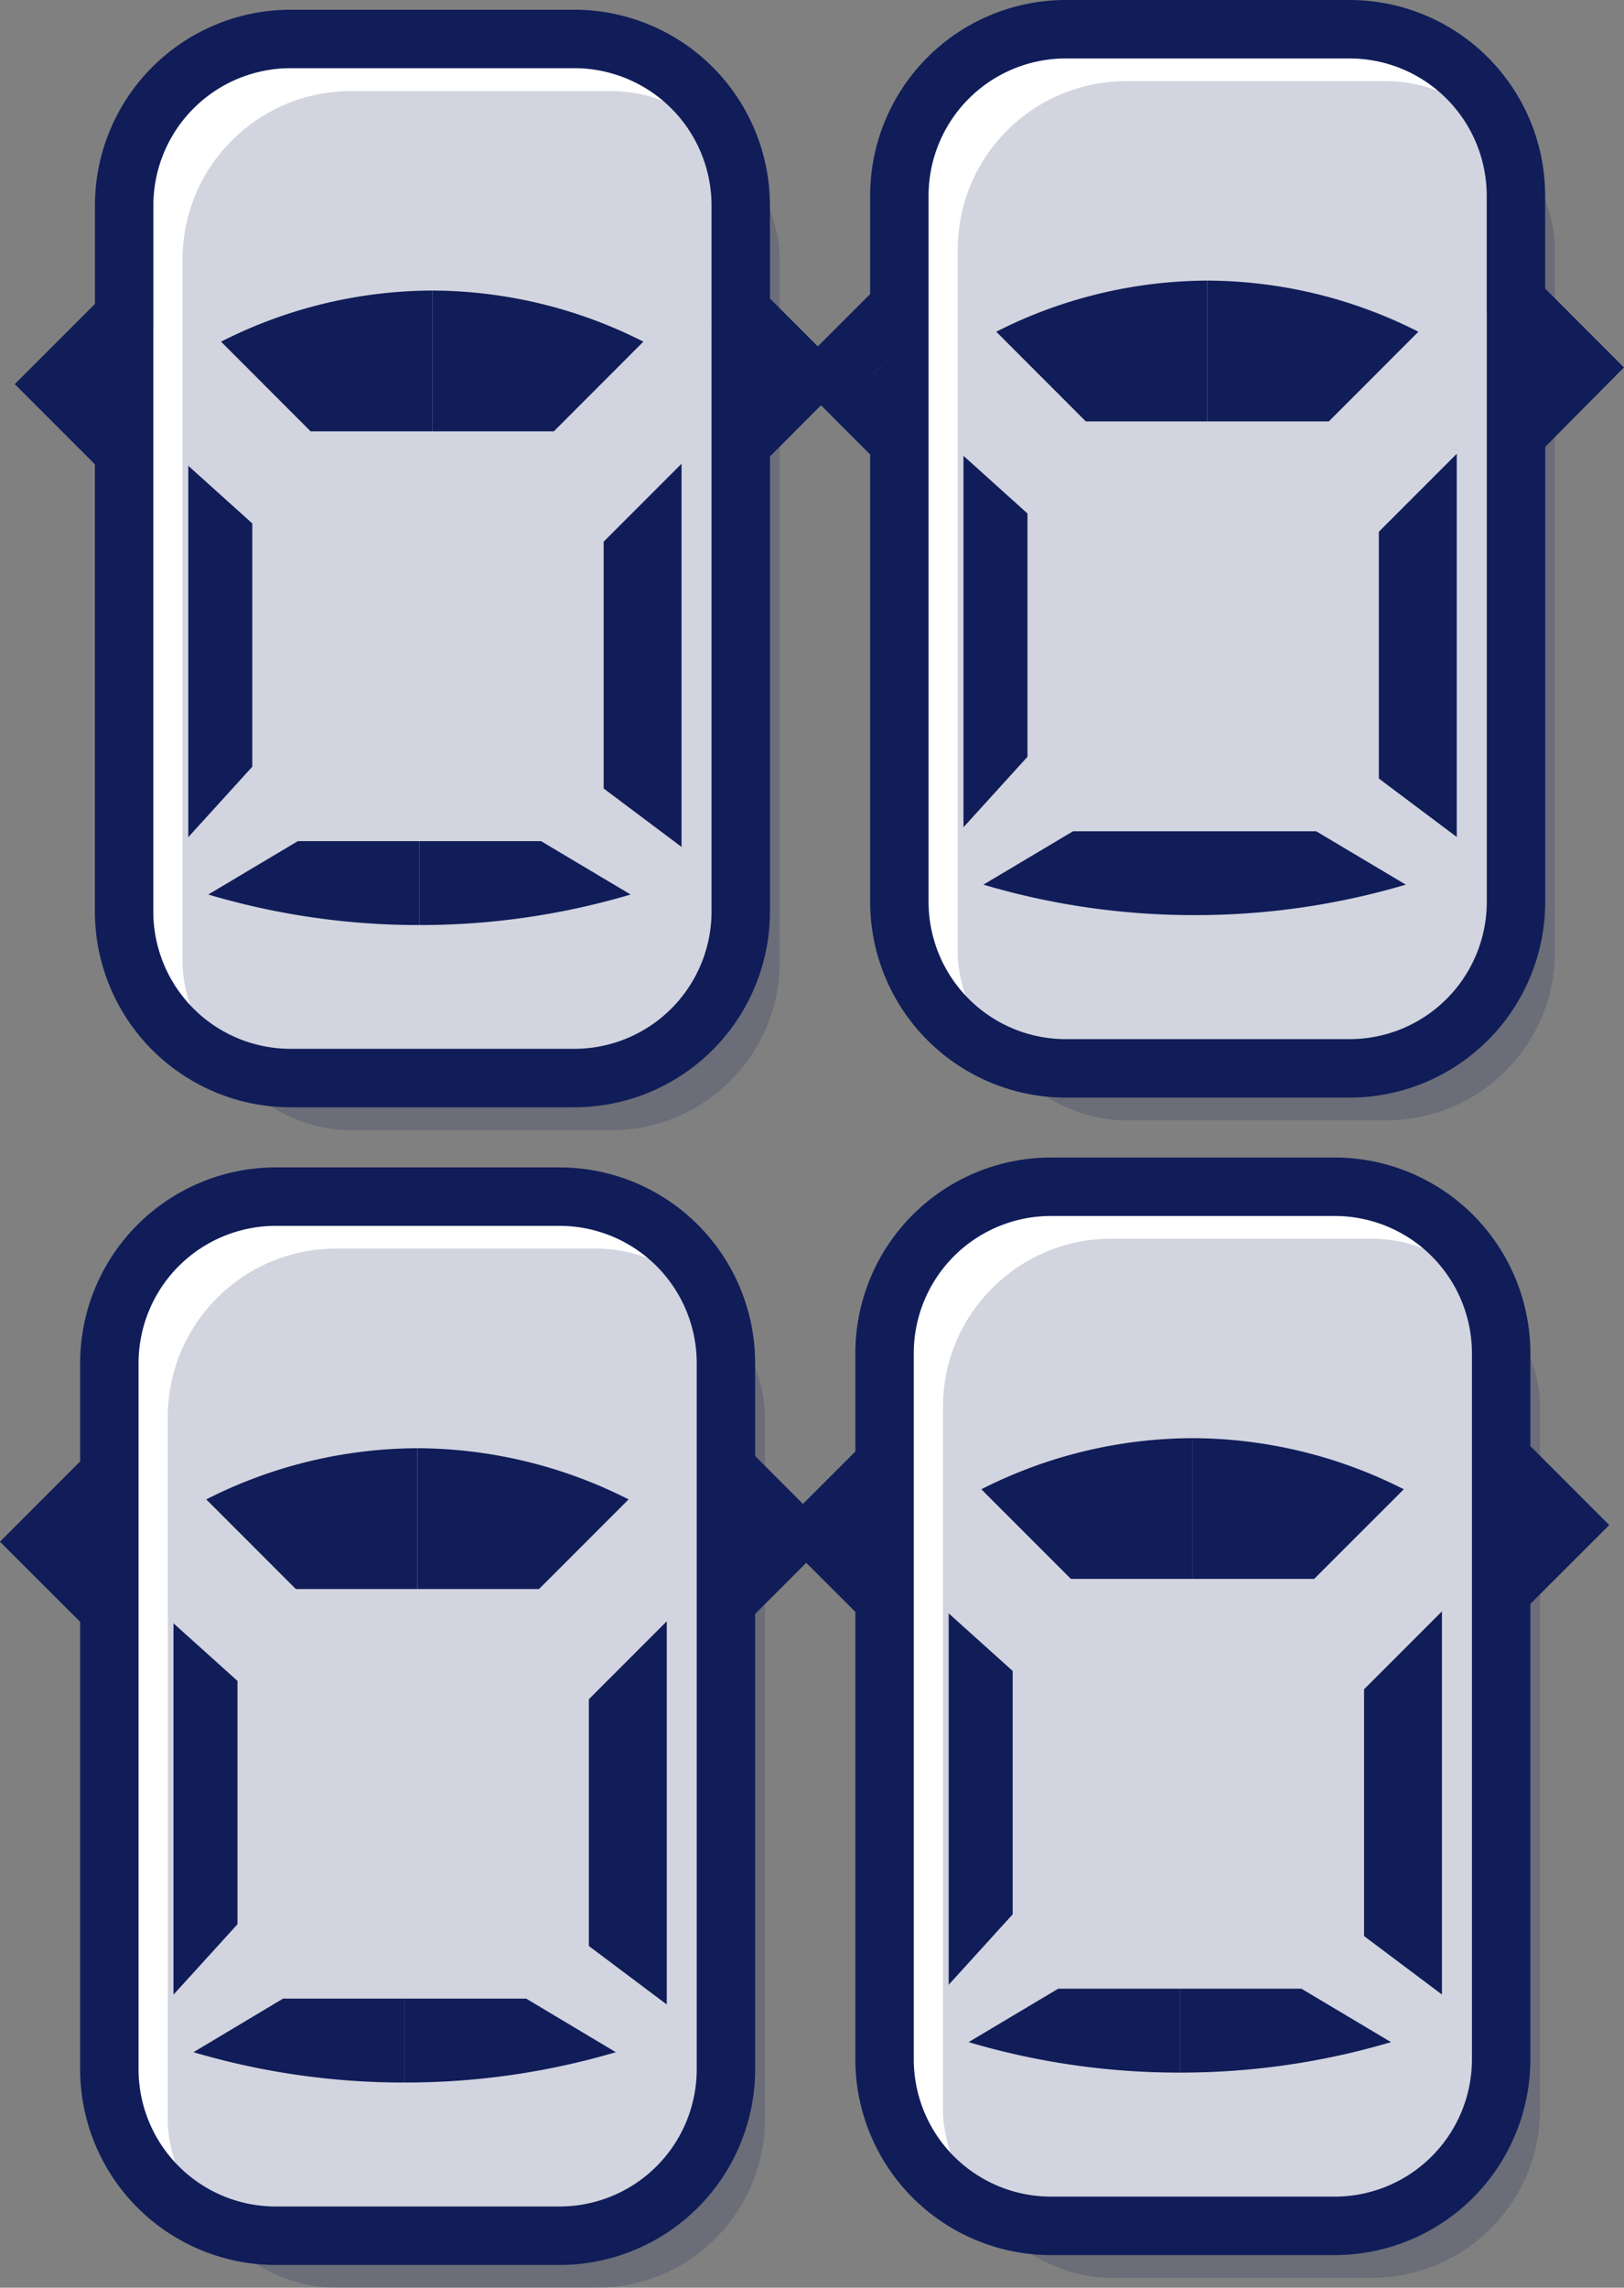 <svg xmlns="http://www.w3.org/2000/svg" viewBox="0 0 250.22 352.26"><rect x="0" y="0" width="250.22" height="352.26" fill="#808080" stroke="none"/><defs><style>.cls-1{fill:#fff;stroke:#101d59;stroke-miterlimit:10;stroke-width:9px;}.cls-2,.cls-3{fill:#101d59;}.cls-3{opacity:0.19;}</style></defs><g id="Calque_2" data-name="Calque 2"><g id="Calque_1-2" data-name="Calque 1"><path class="cls-1" d="M124.42,58.12,114.13,47.83V31.6A25.65,25.65,0,0,0,88.56,6H44.7A25.65,25.65,0,0,0,19.13,31.6V48.66L8.64,59.15,15,65.51l4.12-4.12v79.06A25.65,25.65,0,0,0,44.7,166H88.56a25.65,25.65,0,0,0,25.57-25.58V60.56l3.93,3.93Z"/><polygon class="cls-2" points="29.01 128.91 29.01 71.72 38.87 80.6 38.87 118.06 29.01 128.91"/><polygon class="cls-2" points="105.01 130.41 105.01 71.41 93.01 83.41 93.01 121.41 105.01 130.41"/><path class="cls-2" d="M66.59,44.74V66.42H85.33l13.8-13.81A72.32,72.32,0,0,0,66.59,44.74Z"/><path class="cls-2" d="M66.59,44.74V66.42H47.86L34.06,52.61A72.31,72.31,0,0,1,66.59,44.74Z"/><path class="cls-2" d="M64.62,142.44V129.52H45.89l-13.8,8.22A114,114,0,0,0,64.62,142.44Z"/><path class="cls-2" d="M64.62,142.44V129.52H83.36l13.8,8.22A114.07,114.07,0,0,1,64.62,142.44Z"/><rect class="cls-3" x="28.13" y="14.03" width="92" height="160" rx="25.94"/><path class="cls-1" d="M243.86,56.59,233.57,46.3V30.07A25.65,25.65,0,0,0,208,4.5H164.14a25.65,25.65,0,0,0-25.57,25.57V47.14L128.08,57.62,134.45,64l4.12-4.13v79.07a25.65,25.65,0,0,0,25.57,25.57H208a25.65,25.65,0,0,0,25.58-25.57V59L237.5,63Z"/><polygon class="cls-2" points="148.45 127.38 148.45 70.19 158.31 79.07 158.31 116.53 148.45 127.38"/><polygon class="cls-2" points="224.45 128.88 224.45 69.88 212.45 81.88 212.45 119.88 224.45 128.88"/><path class="cls-2" d="M186,43.21V64.89h18.74l13.8-13.81A72.32,72.32,0,0,0,186,43.21Z"/><path class="cls-2" d="M186,43.21V64.89H167.3L153.5,51.08A72.29,72.29,0,0,1,186,43.21Z"/><path class="cls-2" d="M184.06,140.91V128H165.33l-13.81,8.22A114.07,114.07,0,0,0,184.06,140.91Z"/><path class="cls-2" d="M184.06,140.91V128h18.73l13.81,8.22A114.07,114.07,0,0,1,184.06,140.91Z"/><rect class="cls-3" x="147.57" y="12.5" width="92" height="160" rx="25.94"/><path class="cls-1" d="M122.14,236.36l-10.29-10.29V209.84a25.65,25.65,0,0,0-25.57-25.58H42.42a25.65,25.65,0,0,0-25.57,25.58V226.9L6.36,237.39l6.37,6.36,4.12-4.12v79.06a25.64,25.64,0,0,0,25.57,25.57H86.28a25.64,25.64,0,0,0,25.57-25.57v-79.9l3.93,3.93Z"/><polygon class="cls-2" points="26.73 307.14 26.73 249.96 36.59 258.83 36.59 296.3 26.73 307.14"/><polygon class="cls-2" points="102.73 308.65 102.73 249.65 90.73 261.65 90.73 299.65 102.73 308.65"/><path class="cls-2" d="M64.31,223v21.68H83.05l13.8-13.8A72.35,72.35,0,0,0,64.31,223Z"/><path class="cls-2" d="M64.31,223v21.68H45.58l-13.8-13.8A72.34,72.34,0,0,1,64.31,223Z"/><path class="cls-2" d="M62.34,320.67V307.75H43.61L29.81,316A114.32,114.32,0,0,0,62.34,320.67Z"/><path class="cls-2" d="M62.34,320.67V307.75H81.07L94.88,316A114.39,114.39,0,0,1,62.34,320.67Z"/><rect class="cls-3" x="25.85" y="192.26" width="92" height="160" rx="25.94"/><path class="cls-1" d="M241.58,234.83l-10.29-10.29V208.31a25.65,25.65,0,0,0-25.58-25.57H161.86a25.64,25.64,0,0,0-25.57,25.57v17.06L125.8,235.86l6.37,6.36,4.12-4.12v79.06a25.65,25.65,0,0,0,25.57,25.58h43.85a25.65,25.65,0,0,0,25.58-25.58V237.27l3.92,3.92Z"/><polygon class="cls-2" points="146.17 305.62 146.17 248.43 156.03 257.3 156.03 294.77 146.17 305.62"/><polygon class="cls-2" points="222.17 307.12 222.17 248.12 210.17 260.12 210.17 298.12 222.17 307.12"/><path class="cls-2" d="M183.75,221.45v21.67h18.73l13.81-13.8A72.32,72.32,0,0,0,183.75,221.45Z"/><path class="cls-2" d="M183.75,221.45v21.67H165l-13.8-13.8A72.29,72.29,0,0,1,183.75,221.45Z"/><path class="cls-2" d="M181.78,319.14V306.22H163.05l-13.81,8.23A114,114,0,0,0,181.78,319.14Z"/><path class="cls-2" d="M181.78,319.14V306.22h18.73l13.81,8.23A114,114,0,0,1,181.78,319.14Z"/><rect class="cls-3" x="145.29" y="190.74" width="92" height="160" rx="25.94"/></g></g></svg>
